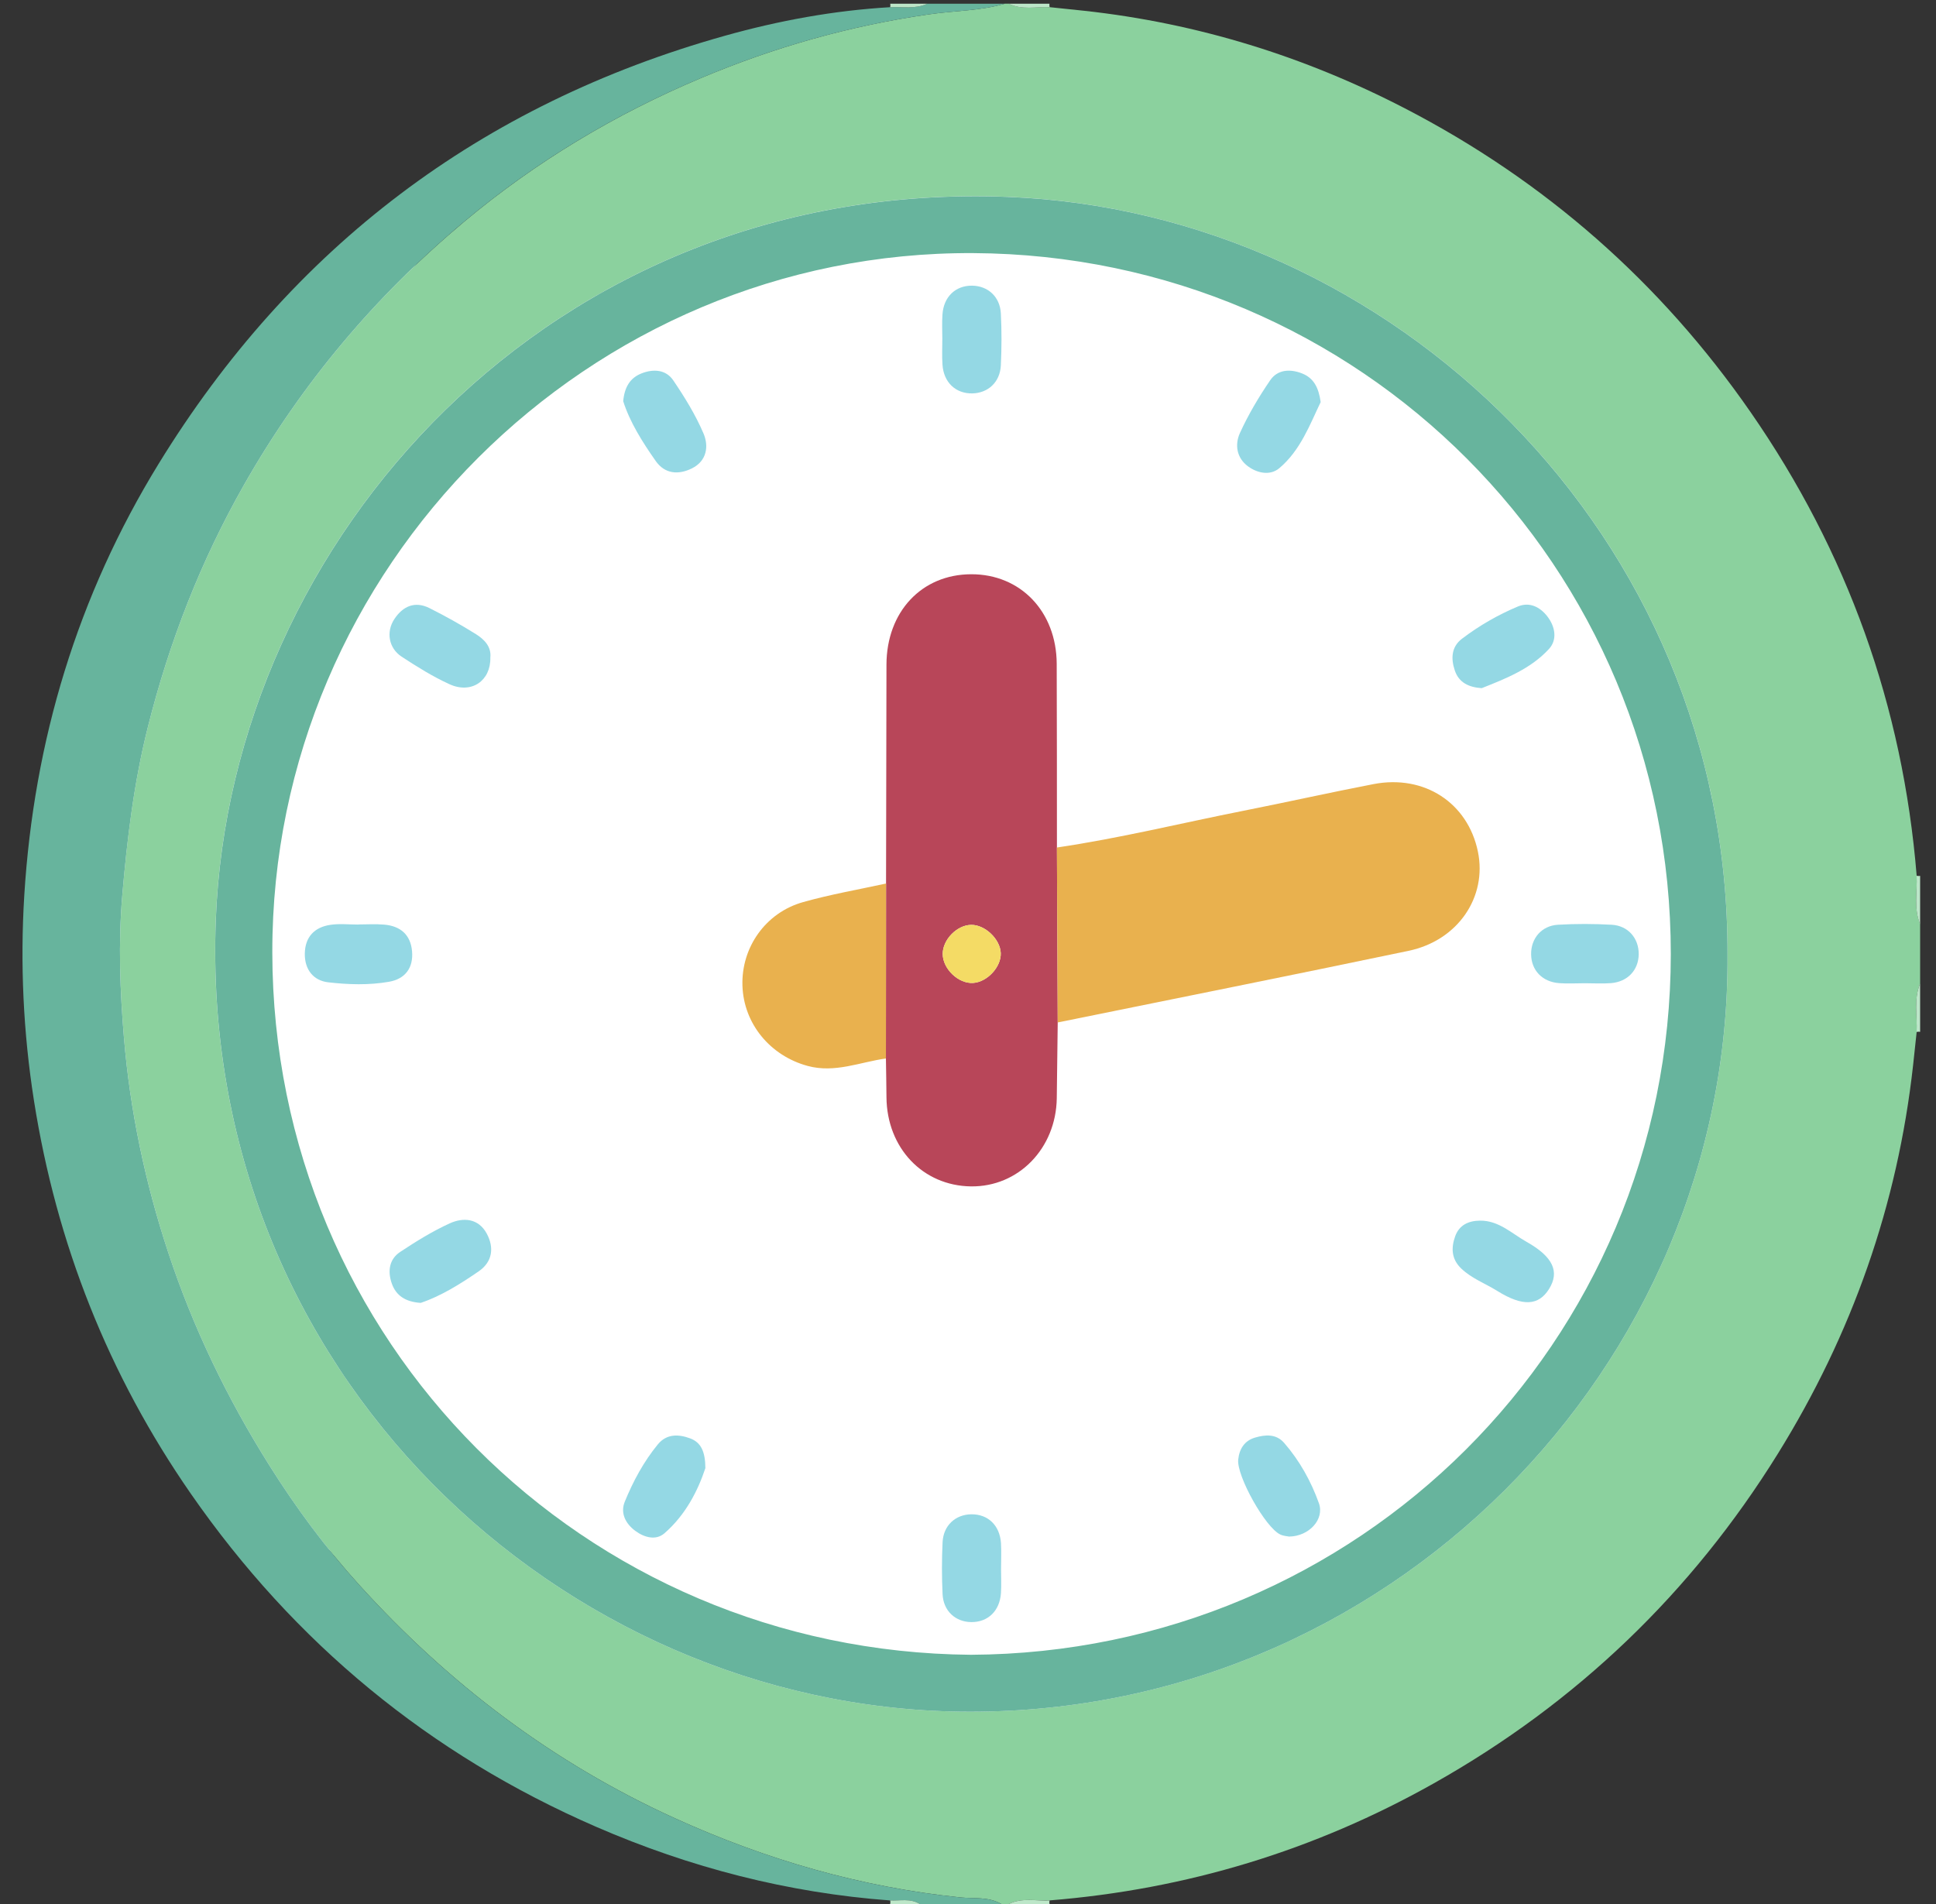 <svg xmlns="http://www.w3.org/2000/svg" width="61" height="60" viewBox="0 0 61 60" fill="none"><rect x="0" y="0" width="61" height="60" fill="#333333" stroke="none"/><g clip-path="url(#clip0_30_1220)"><circle cx="30.519" cy="29.863" r="27.68" fill="white"></circle><path d="M31.784 60C31.706 60 31.628 60 31.55 60C31.148 59.763 30.682 59.836 30.256 59.792C27.121 59.467 24.138 58.603 21.28 57.305C17.442 55.563 14.145 53.068 11.321 49.949C10.267 48.786 9.331 47.52 8.494 46.188C7.165 44.075 6.084 41.845 5.3 39.467C4.575 37.265 4.099 35.011 3.906 32.709C3.781 31.226 3.725 29.739 3.851 28.234C4.002 26.431 4.222 24.649 4.662 22.9C5.333 20.231 6.321 17.687 7.686 15.284C9.503 12.086 11.831 9.324 14.639 6.974C16.885 5.096 19.379 3.601 22.08 2.462C24.394 1.486 26.788 0.809 29.278 0.451C30.073 0.335 30.887 0.343 31.667 0.115C31.706 0.115 31.745 0.115 31.784 0.115C32.199 0.323 32.642 0.207 33.074 0.226C33.44 0.265 33.807 0.301 34.175 0.341C37.729 0.731 41.093 1.773 44.261 3.412C48.678 5.697 52.321 8.895 55.159 12.989C58.206 17.385 59.956 22.256 60.391 27.596C60.414 28.106 60.291 28.625 60.502 29.121C60.502 29.745 60.502 30.369 60.502 30.992C60.291 31.488 60.414 32.008 60.391 32.518C60.353 32.865 60.318 33.213 60.279 33.561C59.792 37.968 58.351 42.046 56.021 45.804C53.298 50.194 49.68 53.662 45.181 56.195C41.419 58.314 37.378 59.54 33.074 59.886C32.642 59.908 32.199 59.791 31.784 60ZM54.431 30.08C54.473 16.823 43.839 6.677 31.748 6.203C17.348 5.639 7.254 17.045 6.799 28.979C6.253 43.276 17.721 53.761 30.242 53.937C43.692 54.127 54.527 43.083 54.431 30.08Z" fill="#8BD19E"></path><path d="M28.046 59.888C24.826 59.649 21.743 58.853 18.783 57.567C13.532 55.285 9.278 51.774 6.016 47.075C3.418 43.331 1.779 39.194 1.069 34.677C0.732 32.53 0.633 30.372 0.765 28.216C1.066 23.343 2.442 18.776 5.002 14.609C9.189 7.794 15.142 3.287 22.839 1.127C24.539 0.65 26.275 0.33 28.043 0.227C28.434 0.207 28.837 0.293 29.213 0.117C30.03 0.117 30.847 0.117 31.664 0.117C30.884 0.344 30.07 0.337 29.275 0.452C26.785 0.811 24.391 1.487 22.077 2.464C19.376 3.602 16.882 5.096 14.636 6.975C11.831 9.324 9.503 12.085 7.686 15.284C6.321 17.687 5.333 20.23 4.662 22.9C4.222 24.648 4.004 26.431 3.851 28.234C3.725 29.738 3.781 31.226 3.906 32.709C4.099 35.01 4.573 37.264 5.3 39.466C6.084 41.845 7.165 44.075 8.494 46.188C9.331 47.519 10.268 48.786 11.321 49.949C14.144 53.068 17.442 55.563 21.28 57.305C24.138 58.602 27.12 59.468 30.256 59.792C30.682 59.836 31.148 59.764 31.55 60C30.694 60 29.838 60 28.982 60C28.687 59.814 28.361 59.905 28.046 59.888Z" fill="#67B49D"></path><path d="M60.389 27.598C60.427 27.605 60.463 27.607 60.5 27.602C60.5 28.109 60.5 28.616 60.5 29.123C60.289 28.627 60.413 28.108 60.389 27.598Z" fill="#BCE6C8"></path><path d="M60.5 32.515L60.444 32.511L60.389 32.519C60.413 32.009 60.289 31.49 60.5 30.994C60.5 31.501 60.5 32.008 60.5 32.515Z" fill="#BCE6C8"></path><path d="M33.068 0.117C33.061 0.154 33.063 0.19 33.072 0.227C32.64 0.209 32.199 0.324 31.783 0.117C32.211 0.117 32.64 0.117 33.068 0.117Z" fill="#BCE6C8"></path><path d="M33.072 59.889C33.061 59.925 33.06 59.962 33.068 60C32.64 60 32.212 60 31.784 60C32.199 59.791 32.642 59.908 33.072 59.889Z" fill="#BCE6C8"></path><path d="M29.216 0.117C28.838 0.293 28.438 0.207 28.046 0.227C28.057 0.19 28.057 0.154 28.049 0.117C28.438 0.117 28.827 0.117 29.216 0.117Z" fill="#BCE6C8"></path><path d="M28.046 59.887C28.361 59.903 28.687 59.814 28.982 60C28.67 60 28.36 60 28.048 60C28.057 59.962 28.057 59.925 28.046 59.887Z" fill="#BCE6C8"></path><path d="M54.431 30.08C54.527 43.083 43.692 54.127 30.244 53.938C17.723 53.762 6.254 43.278 6.8 28.98C7.256 17.046 17.35 5.64 31.75 6.205C43.837 6.677 54.471 16.825 54.431 30.08ZM30.591 52.146C42.789 52.084 52.639 42.32 52.644 30.067C52.65 17.834 42.849 8.045 30.671 7.976C18.552 7.909 8.562 17.871 8.58 30.018C8.597 42.264 18.378 52.045 30.591 52.146Z" fill="#67B49D"></path><path d="M33.327 32.22C33.317 33.017 33.308 33.813 33.297 34.61C33.273 36.19 32.09 37.405 30.594 37.386C29.076 37.367 27.945 36.175 27.931 34.578C27.928 34.169 27.92 33.76 27.914 33.352C27.915 31.515 27.917 29.676 27.918 27.839C27.923 25.541 27.925 23.24 27.931 20.942C27.936 19.278 29.041 18.1 30.598 18.096C32.154 18.09 33.288 19.272 33.295 20.918C33.303 22.847 33.3 24.776 33.302 26.706C33.309 28.546 33.319 30.383 33.327 32.22ZM31.532 30.032C31.513 29.592 31.034 29.137 30.598 29.145C30.15 29.152 29.702 29.612 29.704 30.061C29.706 30.532 30.2 31.005 30.662 30.975C31.109 30.946 31.549 30.468 31.532 30.032Z" fill="#B84659"></path><path d="M33.327 32.22C33.319 30.383 33.311 28.544 33.301 26.707C35.279 26.416 37.219 25.938 39.176 25.55C40.545 25.279 41.908 24.973 43.277 24.709C44.877 24.401 46.248 25.299 46.566 26.835C46.862 28.267 45.938 29.637 44.38 29.963C40.7 30.734 37.011 31.47 33.327 32.22Z" fill="#E9B14E"></path><path d="M27.918 27.842C27.917 29.679 27.915 31.518 27.914 33.355C27.096 33.469 26.309 33.823 25.448 33.59C24.272 33.272 23.43 32.263 23.393 31.058C23.355 29.855 24.123 28.758 25.306 28.427C26.164 28.185 27.047 28.032 27.918 27.842Z" fill="#E9B14E"></path><path d="M29.691 10.676C29.691 10.423 29.677 10.169 29.695 9.916C29.73 9.355 30.103 8.998 30.627 9.002C31.126 9.007 31.508 9.35 31.535 9.877C31.563 10.422 31.561 10.969 31.535 11.512C31.51 12.042 31.134 12.386 30.637 12.397C30.113 12.407 29.733 12.051 29.696 11.493C29.677 11.222 29.691 10.949 29.691 10.676Z" fill="#94D8E4"></path><path d="M49.939 30.984C49.668 30.984 49.394 31.002 49.124 30.981C48.595 30.941 48.25 30.577 48.243 30.077C48.233 29.576 48.57 29.171 49.089 29.141C49.651 29.108 50.217 29.11 50.78 29.141C51.299 29.169 51.639 29.569 51.633 30.071C51.627 30.571 51.284 30.939 50.758 30.981C50.485 31.002 50.212 30.984 49.939 30.984Z" fill="#94D8E4"></path><path d="M31.541 49.446C31.541 49.698 31.555 49.953 31.538 50.205C31.5 50.765 31.126 51.122 30.602 51.116C30.102 51.11 29.724 50.765 29.699 50.236C29.673 49.692 29.673 49.145 29.699 48.6C29.724 48.072 30.102 47.727 30.602 47.719C31.128 47.712 31.502 48.066 31.539 48.629C31.555 48.898 31.541 49.173 31.541 49.446Z" fill="#94D8E4"></path><path d="M11.288 29.132C11.56 29.132 11.834 29.113 12.104 29.137C12.614 29.179 12.938 29.455 12.983 29.976C13.029 30.498 12.768 30.849 12.257 30.938C11.623 31.049 10.975 31.028 10.342 30.955C9.872 30.901 9.596 30.55 9.604 30.049C9.613 29.522 9.911 29.216 10.415 29.143C10.7 29.101 10.997 29.135 11.288 29.135C11.288 29.135 11.288 29.134 11.288 29.132Z" fill="#94D8E4"></path><path d="M19.636 12.642C19.678 12.195 19.854 11.908 20.215 11.766C20.592 11.618 20.983 11.646 21.214 11.987C21.573 12.516 21.913 13.069 22.164 13.654C22.339 14.06 22.272 14.526 21.801 14.76C21.377 14.97 20.946 14.938 20.658 14.524C20.235 13.921 19.843 13.297 19.636 12.642Z" fill="#94D8E4"></path><path d="M41.612 12.671C41.273 13.375 40.977 14.191 40.308 14.754C40.027 14.991 39.63 14.919 39.326 14.698C38.959 14.43 38.903 14.008 39.068 13.645C39.332 13.065 39.663 12.507 40.023 11.981C40.255 11.643 40.648 11.618 41.026 11.768C41.389 11.911 41.548 12.207 41.612 12.671Z" fill="#94D8E4"></path><path d="M15.45 20.72C15.466 21.458 14.85 21.876 14.164 21.562C13.637 21.322 13.138 21.01 12.653 20.692C12.246 20.424 12.159 19.911 12.425 19.509C12.692 19.105 13.069 18.933 13.528 19.161C14.03 19.412 14.523 19.688 15 19.986C15.262 20.151 15.486 20.382 15.45 20.72Z" fill="#94D8E4"></path><path d="M13.255 41.057C12.778 41.026 12.478 40.83 12.344 40.444C12.211 40.066 12.258 39.683 12.609 39.451C13.11 39.119 13.626 38.799 14.17 38.551C14.602 38.355 15.075 38.391 15.337 38.874C15.575 39.317 15.518 39.763 15.084 40.062C14.495 40.468 13.885 40.847 13.255 41.057Z" fill="#94D8E4"></path><path d="M46.686 21.686C46.278 21.657 45.969 21.512 45.84 21.133C45.715 20.765 45.721 20.388 46.067 20.126C46.61 19.714 47.201 19.374 47.826 19.112C48.19 18.96 48.52 19.123 48.753 19.423C49.002 19.744 49.075 20.157 48.806 20.45C48.233 21.074 47.454 21.381 46.686 21.686Z" fill="#94D8E4"></path><path d="M46.633 38.465C47.223 38.459 47.63 38.868 48.094 39.13C48.943 39.607 49.146 40.079 48.806 40.622C48.478 41.145 47.978 41.18 47.178 40.681C46.8 40.446 46.374 40.29 46.044 39.977C45.729 39.677 45.719 39.325 45.85 38.958C45.977 38.604 46.27 38.468 46.633 38.465Z" fill="#94D8E4"></path><path d="M22.225 46.264C21.994 46.963 21.606 47.736 20.935 48.318C20.664 48.553 20.297 48.449 20.015 48.24C19.712 48.014 19.538 47.683 19.686 47.321C19.95 46.676 20.282 46.058 20.728 45.515C21.004 45.18 21.375 45.191 21.738 45.324C22.091 45.452 22.222 45.748 22.225 46.264Z" fill="#94D8E4"></path><path d="M40.617 48.421C40.567 48.41 40.445 48.405 40.344 48.358C39.873 48.146 38.961 46.51 39.014 45.996C39.05 45.654 39.215 45.398 39.544 45.302C39.867 45.207 40.208 45.178 40.461 45.469C40.949 46.03 41.309 46.679 41.557 47.371C41.738 47.878 41.245 48.414 40.617 48.421Z" fill="#94D8E4"></path><path d="M31.532 30.032C31.55 30.469 31.109 30.946 30.66 30.975C30.198 31.005 29.704 30.532 29.702 30.062C29.701 29.613 30.15 29.152 30.596 29.145C31.032 29.137 31.513 29.592 31.532 30.032Z" fill="#F4DB65"></path></g><defs><clipPath id="clip0_30_1220"><rect width="60" height="60" fill="white" transform="translate(0.5)"></rect></clipPath></defs></svg>